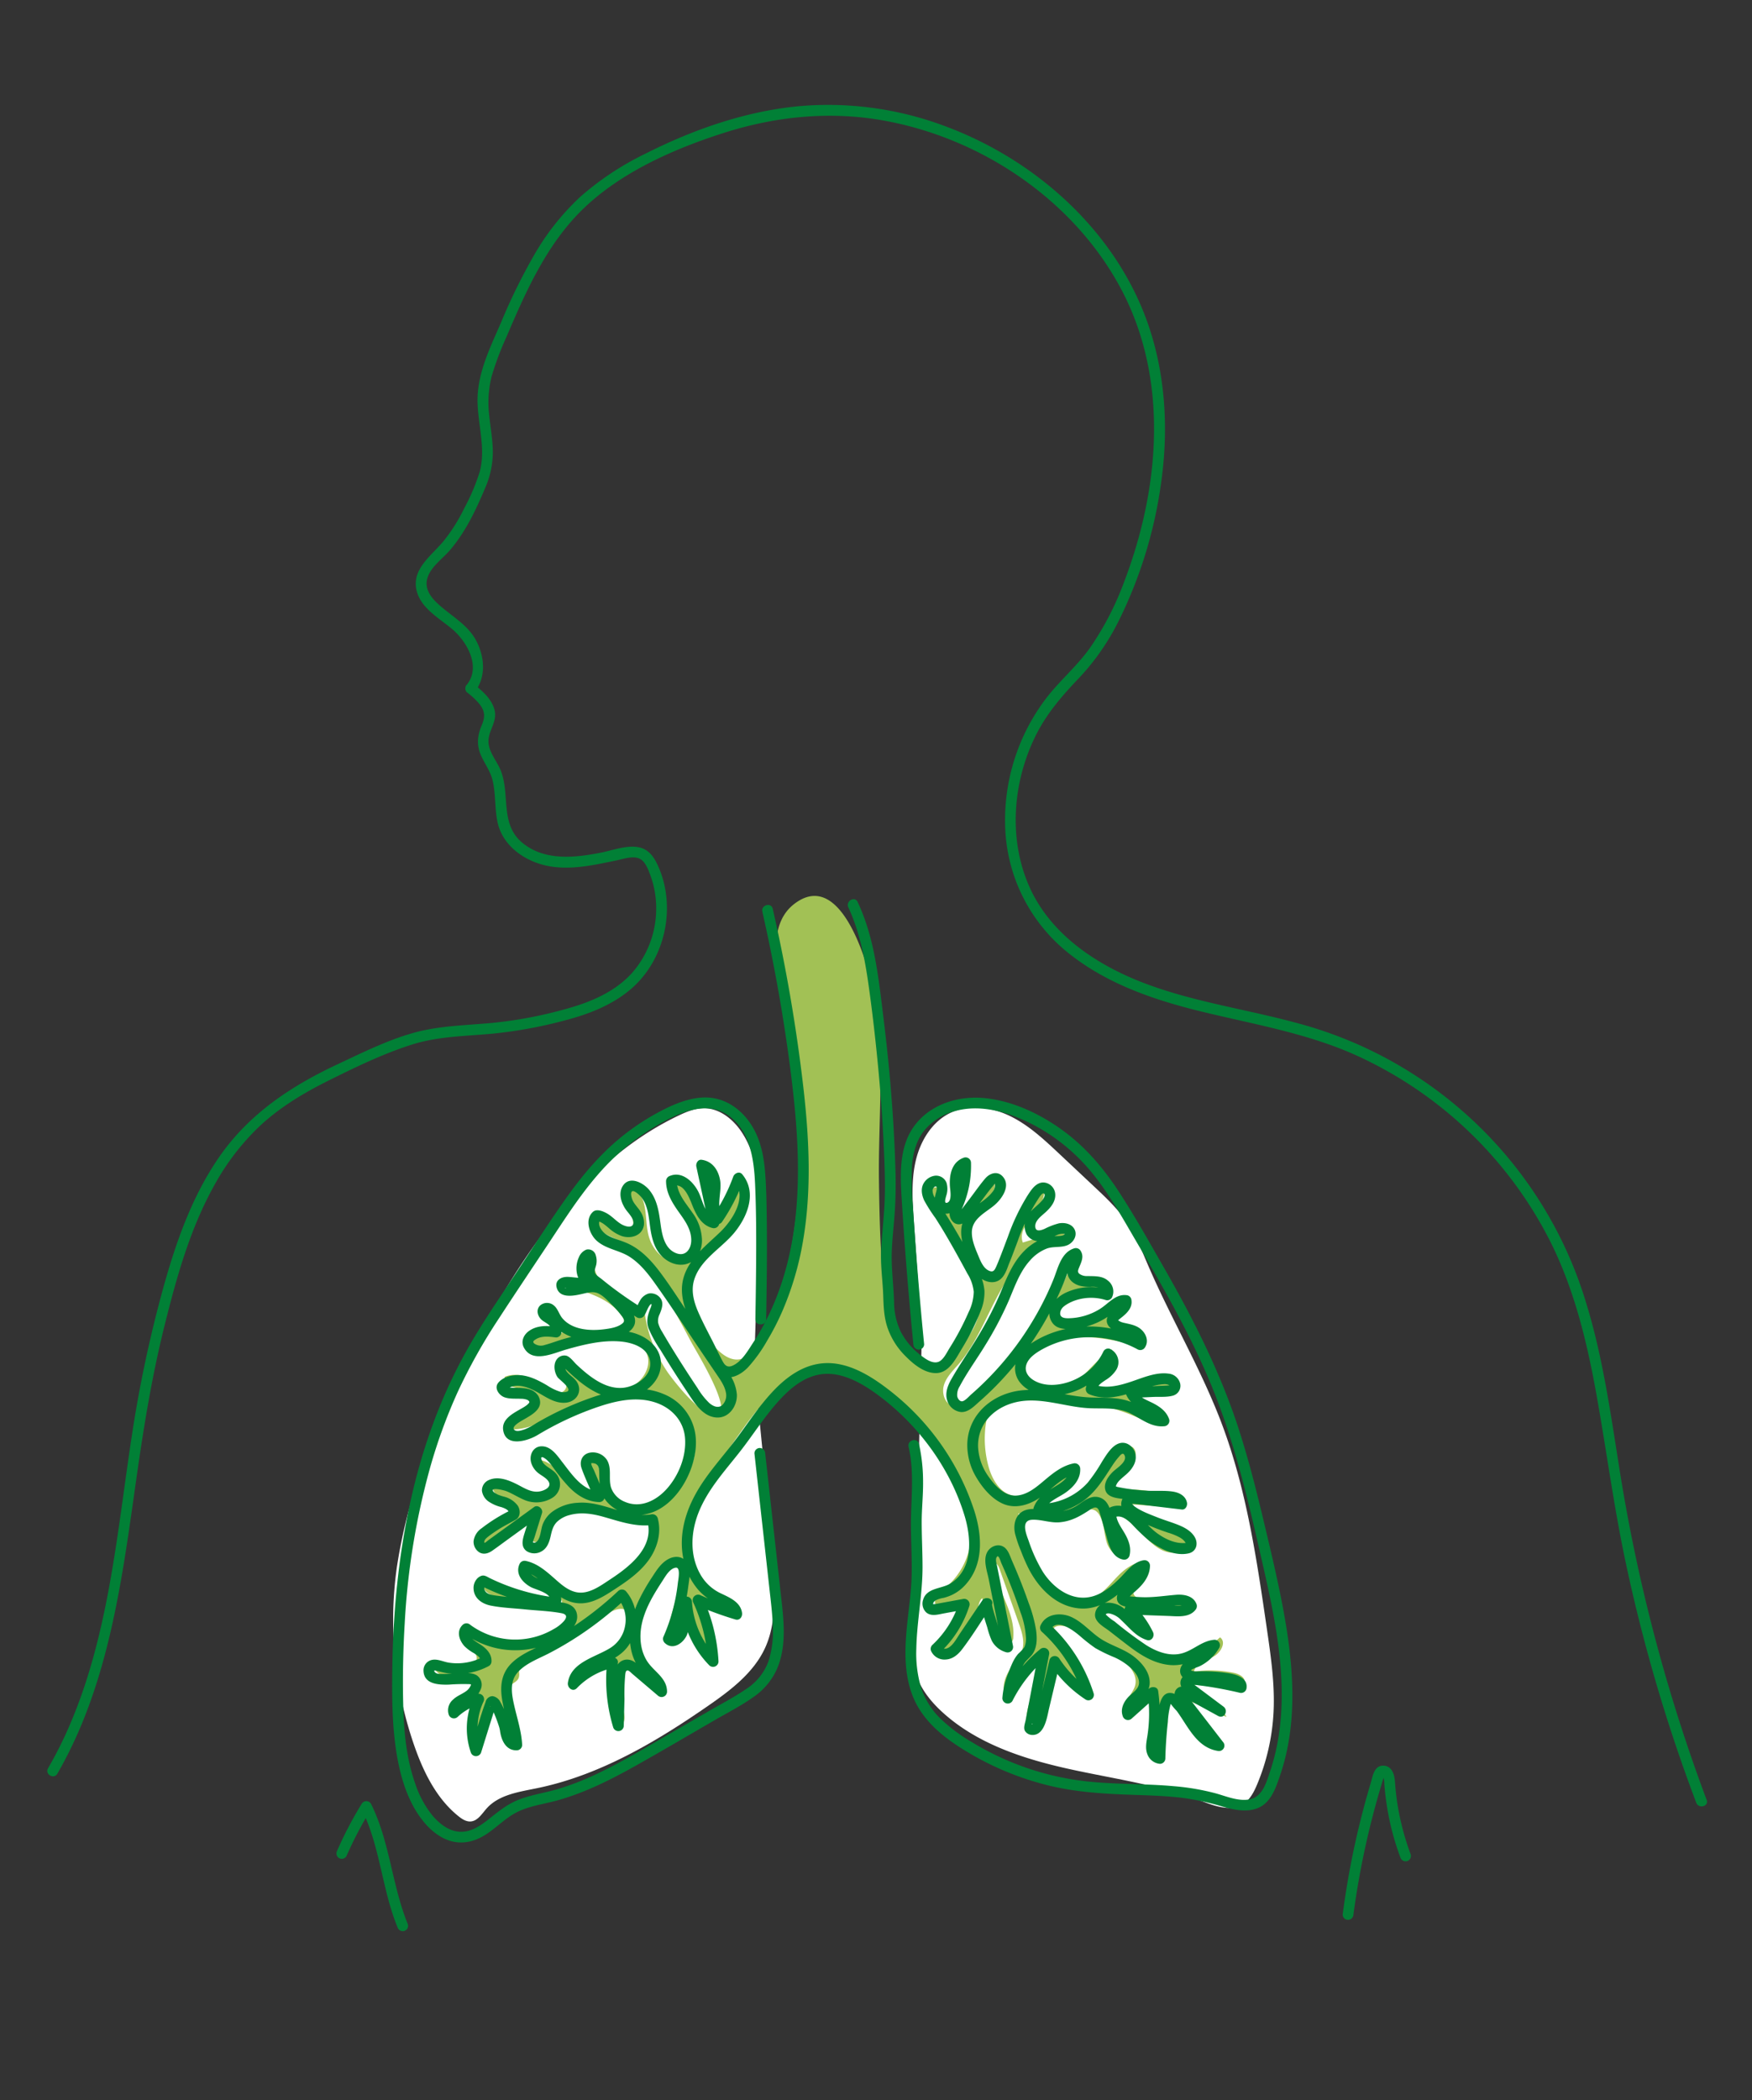<svg xmlns="http://www.w3.org/2000/svg" xmlns:xlink="http://www.w3.org/1999/xlink" width="630" height="755" viewBox="0 0 630 755">
  <rect x="0" y="0" width="630" height="755" fill="#333333" stroke="none"/>
  <defs>
    <clipPath id="clip-Bronchicum-Untere-Atemwege">
      <rect width="630" height="755"/>
    </clipPath>
  </defs>
  <g id="Bronchicum-Untere-Atemwege" clip-path="url(#clip-Bronchicum-Untere-Atemwege)">
    <g id="Gruppe_7356" data-name="Gruppe 7356" transform="translate(-60.755 -89.622)">
      <path id="Pfad_5574" data-name="Pfad 5574" d="M351.983,641.08l1.678-49.406c.412-12.12.588-25.123-6.085-35.249-3.078-4.672-8-8.622-13.594-8.635-3.174-.008-6.206,1.238-9.073,2.6-27.756,13.172-47.951,38.353-63.644,64.766a326.517,326.517,0,0,0-30.007,65.831,188.928,188.928,0,0,0-7.735,31.919,137.483,137.483,0,0,0,6.163,63.709c3.343,9.68,8.036,19.32,16.03,25.722,1.266,1.014,2.751,1.982,4.37,1.867,2.531-.181,4.046-2.768,5.732-4.665,4.408-4.96,11.615-5.961,18.117-7.292,22.432-4.6,42.643-16.545,61.471-29.576,8.111-5.614,16.386-11.852,20.52-20.808,3.068-6.648,3.545-14.2,3.143-21.513C357.468,691.264,351.983,641.08,351.983,641.08Z" transform="translate(-20.081 -59.732)" fill="#fff"/>
      <path id="Pfad_5575" data-name="Pfad 5575" d="M439.271,736.739c-.214,4.805-.343,9.718,1.066,14.316,1.691,5.52,5.485,10.172,9.77,14.04,12.228,11.033,28.487,16.433,44.559,20.037s32.576,5.737,47.985,11.555c4.976,1.879,10.788,4.08,15.3,1.263,2.534-1.582,3.971-4.417,5.122-7.174a77.453,77.453,0,0,0,5.881-26.044c.48-9.918-.951-19.819-2.38-29.645-3.636-25.008-7.329-50.243-16.236-73.892-7.362-19.544-18.144-37.611-26.42-56.787-2.3-5.324-4.425-10.777-7.661-15.589-3.29-4.891-7.625-8.971-11.921-13.007l-12.482-11.724c-5.435-5.1-10.982-10.288-17.691-13.542s-14.884-4.341-21.579-1.058c-6.546,3.21-10.67,10.1-12.315,17.2s-1.158,14.5-.661,21.779l2.839,41.546S440.816,701.95,439.271,736.739Z" transform="translate(-50.239 -59.692)" fill="#fff"/>
      <path id="Pfad_5576" data-name="Pfad 5576" d="M367.8,462.806c.248-.223.5-.44.772-.65C386.195,448.263,396.1,486.3,397.722,495.9c3.679,21.7,1.2,43.791,1.49,65.648.155,11.588.412,23.478,1.477,34.976.987,10.659,3.618,22.021,12.028,29.361a8.27,8.27,0,0,0,4.731,2.374c2.208.13,4.2-1.235,5.936-2.61,6.238-4.947,12.062-11.694,12.068-19.654,0-5.669-2.951-10.864-5.82-15.753L418.573,571.4c-.925-1.576-1.885-3.334-1.545-5.129s2.741-3.169,4.055-1.9c-.573,2-1.132,4.2-.27,6.087s3.849,2.789,5.007,1.065c.631-.939.455-2.176.389-3.305a14.293,14.293,0,0,1,4.433-11.106q-1.776,8.92-3.614,17.827a45.232,45.232,0,0,0,13.5-13.766c1.2,2.766-.7,5.931-3.024,7.857s-5.176,3.306-6.9,5.777c-2.346,3.355-2,8.026-.2,11.7s4.828,6.582,7.793,9.4a4.1,4.1,0,0,0,2.615,1.457,3.469,3.469,0,0,0,2.424-1.387c3.055-3.431,3.664-8.3,4.733-12.773a52.784,52.784,0,0,1,6.219-15.107c.973-1.6,2.906-3.346,4.431-2.261-.388,6.732-10.017,11.588-7.677,17.912l11.034-3.354a4.9,4.9,0,0,1,3.063-.247c.981.36,1.638,1.7.951,2.486-10.135,1.025-17.939,9.472-22.992,18.316s-8.488,18.741-15.116,26.476c-2,2.33-4.327,4.543-5.271,7.463s.219,6.821,3.2,7.541c2.67.646,5.153-1.446,7.107-3.377,15.022-14.84,30.616-30.616,36.458-50.908a7.953,7.953,0,0,0,5.914,10.258c2.456.384,6.212.734,5.757,3.178a29.774,29.774,0,0,0-15.61,5.283c-1.233.859-2.5,2-2.573,3.5-.086,1.861,1.838,3.314,3.7,3.418a10.834,10.834,0,0,0,5.291-1.589l15.712-7.877a9.9,9.9,0,0,1-4.412,8.053c1.288,2.111,4.074,2.568,6.4,3.416s4.735,3.205,3.682,5.443c-12.718-3.509-27.383-6.214-38.251,1.266-2.493,1.715-4.776,4.157-5.1,7.166-.518,4.848,4.6,8.881,9.472,8.818s9.226-3.056,12.758-6.417,6.644-7.249,10.76-9.865a6.991,6.991,0,0,1-1.413,8.654c-1.917,1.626-5.137,3.27-4.12,5.569.746,1.682,3.125,1.6,4.931,1.249l21.466-4.211a4.6,4.6,0,0,1,.5,2.863l-12.872,1.935,8.971,10.148c-3.452.5-6.787-1.187-10-2.531-12.653-5.29-26.719-5.781-40.427-6.2-2.806-.086-5.815-.116-8.154,1.434-2.784,1.846-3.832,5.413-4.23,8.729a37.643,37.643,0,0,0,1.05,14.322c1.251,4.6,3.971,9.446,8.614,10.52,8.456,1.955,14.412-9.5,23.033-10.5,1.26,3.449-2,6.9-5.287,8.533s-7.2,2.752-9.094,5.9a28.067,28.067,0,0,0,19.493-7.7c4.246-4.063,7.175-9.446,11.859-12.995a3.5,3.5,0,0,1,2.288-.927c1.347.111,2.183,1.672,2.021,3.013a7.626,7.626,0,0,1-1.842,3.553l-6.993,9.071a63.857,63.857,0,0,1,19.63,1.583c2.39.573,5.288,2.046,4.985,4.485q-9.354-.1-18.68-.959l17.979,10.836c1.5.907,3.217,2.21,3.008,3.955-.19,1.6-1.95,2.524-3.547,2.705-9.19,1.038-13.792-12.179-22.78-14.361a122.15,122.15,0,0,0,5.627,15.8c-3.111,1.508-6.623-1.632-7.706-4.914s-.944-6.98-2.673-9.973a4.431,4.431,0,0,0-1.451-1.62c-1.846-1.129-4.172.028-6.136.937a26.018,26.018,0,0,1-21.531,0,43.207,43.207,0,0,0,5.36,19.772c4.137,7.478,12.708,14.183,20.665,11.065,3.917-1.535,6.611-5.071,9.527-8.1s6.783-5.854,10.946-5.242a8.549,8.549,0,0,1-3.013,8.24c-.836.66-1.873,1.265-2.109,2.3-.5,2.2,2.7,3.123,4.948,3.017l14.829-.7c1.935.934,1.442,4.128-.374,5.279s-4.151.882-6.277.572l-15.21-2.213a22.123,22.123,0,0,1,8.543,11.045c-6.934-1.212-10.1-12.129-17.072-11.133a2.918,2.918,0,0,0-2.4,1.57c-.611,1.558.926,3.065,2.286,4.04l12.445,8.916c2.912,2.086,5.945,4.226,9.462,4.906,7.379,1.427,14.22-3.819,19.907-8.731,2.468,1.719.172,5.68-2.53,7s-6.245,2.355-6.841,5.3a42.852,42.852,0,0,1,14.268.43c1.957.392,4.383,1.684,3.907,3.621-.437,1.778-2.843,2.006-4.667,1.847l-16.833-1.471c5.714,3.036,11.7,6.327,15.038,11.873L508.9,747.743A119.559,119.559,0,0,0,522.776,765.7c-2.517,1.539-5.484-1.057-7.284-3.395l-10.723-13.931c-.649-.844-1.611-1.787-2.61-1.419-1.122.415-1.081,1.988-.907,3.172a28.576,28.576,0,0,1-3.5,18.315c-2.087-.266-2-3.3-1.471-5.332a40.284,40.284,0,0,0,1.241-12.211,3.2,3.2,0,0,0-.528-1.9c-1.086-1.323-3.23-.284-4.435.932s-2.811,2.7-4.364,1.982c-1.564-2.735,1.968-5.515,3-8.491,1.5-4.309-2.5-8.449-6.229-11.081a118.088,118.088,0,0,0-17.006-9.99c-2.27-1.089-5.987-1.414-6.352,1.077a4.16,4.16,0,0,0,.909,2.685l12.693,20.2c-3.184.719-5.766-2.52-7.286-5.409s-3.564-6.306-6.828-6.277a68.137,68.137,0,0,1-8.6,23.45c-1.8-8.685,6.017-17.09,4.645-25.851a55.491,55.491,0,0,0-12.762,13.878c-1.253-4.307,1.416-8.729,4.3-12.167,3.936-4.7,2.35-9.027.381-14.574l-6.577-18.524c-.372-1.048-1.305-2.339-2.283-1.811,1.031,9.213,8.032,17.367,7.317,26.61a2.718,2.718,0,0,1-.75,1.957c-1.112.916-2.733-.174-3.666-1.271a30.065,30.065,0,0,1-6.766-14.753c-1.322,1.278-1.417,3.316-1.682,5.136a20.117,20.117,0,0,1-7.6,12.929c-1.2.916-2.8,1.718-4.157,1.051-2.248-1.107-1.264-4.494.03-6.64l6.689-11.092c-3.126-1.239-6.708,3.979-9.355,1.905-1.142-.9-1.105-2.72-.362-3.967a12,12,0,0,1,3.134-2.983,25.562,25.562,0,0,0,9.26-18.48c.48-8.121-3.953-13.429-6.6-20.589a65.853,65.853,0,0,0-30.744-35.634c-11.52-6.043-22.864-4.471-32.821,3.966-5.156,4.368-9.222,9.858-13.121,15.377-6.144,8.7-12.072,17.762-15.189,27.944a37.157,37.157,0,0,0-1.548,17c.963,5.659,3.862,11.122,8.541,14.449,2.412,1.716,5.535,3.25,6.005,6.172l-11.918-5.112,4.628,16.872c.383,1.4-.038,3.654-1.42,3.222a2.06,2.06,0,0,1-1.052-1.162l-6.515-12.761a8.682,8.682,0,0,1-6.92,7.15c-.443-9.724,5.744-18.992,4.6-28.659-4.256-1-8.036,2.919-10.136,6.752a41.577,41.577,0,0,0,.609,40.25L312.555,737c-1.38-1.727-3.905-3.57-5.482-2.02a3.844,3.844,0,0,0-.852,2.506,46.567,46.567,0,0,0,1.07,14.395c.331,1.415.718,2.951.108,4.269s-2.746,1.905-3.479.652a3.034,3.034,0,0,1-.269-1.554A104.722,104.722,0,0,0,302.4,738.96a5.374,5.374,0,0,0-1.174-3.051c-1.565-1.582-4.284-.722-6.081.59s-3.557,3.066-5.781,3.071c.448-3.993,5.753-4.749,9.551-6.064a15.353,15.353,0,0,0,9.589-17.382c-1.727-1.362-4.238-.384-6.189.631l-27.45,14.283c-2.23,1.161-4.727,2.682-5.067,5.174-.2,1.507.436,3.186-.354,4.486-.648,1.068-2.053,1.469-2.75,2.505-.729,1.086-.486,2.528-.213,3.807l3.9,18.285c-3.075,1.615-6.345-2.106-7.113-5.493s-.844-7.429-3.653-9.473L254.74,763.22a16.565,16.565,0,0,1-.122-15.514l-7.3,3.35c-.446-1.693.939-3.338,2.447-4.228s3.274-1.421,4.482-2.689,1.441-3.714-.108-4.529c-1.017-.534-2.245-.115-3.341.228-4.609,1.439-11.083.243-11.968-4.5a25.969,25.969,0,0,0,11.439,1.012c2-.273,4.436-1.373,4.3-3.385-.106-1.588-1.772-2.508-3.106-3.377s-2.629-2.59-1.73-3.9,2.892-.764,4.362-.182a35.455,35.455,0,0,0,30.83-2.53c1.6-.963,3.31-2.418,3.141-4.281-.2-2.219-2.824-3.247-5.018-3.637-8.174-1.455-17.009-.988-24.188-5.158-.969-.563-2.023-1.621-1.536-2.631s1.952-.846,3.025-.527l24.877,7.406c.6-3.164-2.945-5.409-5.949-6.569s-6.63-3.049-6.457-6.264c3.644,1.112,5.638,4.97,8.7,7.237,4.41,3.267,10.587,2.873,15.78,1.1a35.831,35.831,0,0,0,21.749-21.289,3.379,3.379,0,0,0,.085-2.951,3.416,3.416,0,0,0-1.621-1.119,67.067,67.067,0,0,0-19.7-5.032c-6.956-.682-15.494.7-18.165,7.158A18.073,18.073,0,0,1,278.155,690c-.744,1.066-2.229,1.8-3.355,1.149-3.343-1.918,3.446-8.384.131-10.35a55,55,0,0,1-18.874,12.487c-.012-2.831,2.459-5.037,4.956-6.374s5.323-2.3,7.168-4.444a3.812,3.812,0,0,0,1.008-2.062c.231-2.462-2.81-3.682-5.135-4.525s-4.829-3.586-3.124-5.377l13.76,3.674c2.6.694,6.182.942,7.183-1.558.843-2.1-1.026-4.266-2.848-5.611s-3.992-2.894-4-5.158c4.58-.616,8.336,3.287,11.7,6.455,3.9,3.668,8.889,6.907,14.208,6.309l-5.749-8.723c-.649-.986-1.289-2.34-.533-3.246a1.935,1.935,0,0,1,2.729.145,5.823,5.823,0,0,1,1.257,2.765c1.365,5.23,3.649,10.891,8.587,13.084,6.506,2.89,13.847-1.737,18.809-6.84,3.043-3.129,5.9-6.723,6.748-11,1.486-7.483-3.787-15.01-10.548-18.546-12.933-6.766-27.516-.629-40.117,4.462-4.985,2.014-10.064,4.385-15.437,4.205.054-4.439,6.428-5.478,9.143-8.99a3.688,3.688,0,0,0,.874-2.285c-.07-2.694-3.7-3.415-6.39-3.491s-6.31-1.51-5.662-4.127c4.561-1.866,9.843.154,13.757,3.148a13.007,13.007,0,0,0,4.043,2.516c1.534.445,3.484-.016,4.135-1.474,1.452-3.249-4.567-6.285-3.252-9.592,2.908.777,5.234,2.888,7.625,4.717,4.7,3.6,10.6,6.4,16.409,5.264s10.674-7.653,8.276-13.07c-2.214-5-8.7-6.26-14.167-6.141a64.214,64.214,0,0,0-17.86,2.946,18.272,18.272,0,0,1-6.166,1.285c-2.11-.09-4.342-1.263-4.937-3.289a14.671,14.671,0,0,1,12.767-1.933c-.325-1.916-2.378-2.91-3.961-4.037s-2.871-3.547-1.439-4.861a24.115,24.115,0,0,0,21.652,10.224c2.849-.257,6.258-1.759,6.294-4.62a5.608,5.608,0,0,0-1.3-3.251c-4.617-6.343-12.9-8.575-20.538-10.388l7.885.732a11.729,11.729,0,0,0-1.062-8.379c.572-.948,2.066-.88,2.917-.172a6.789,6.789,0,0,1,1.651,2.839,27.5,27.5,0,0,0,10.9,12.965,3.36,3.36,0,0,0,2.637.691c1.478-.453,2.165-2.722,3.7-2.536a50.617,50.617,0,0,0,8.253,24.23c2.078,3.168,14.411,19.109,18.853,15.673,3.985-3.082-8.39-22.865-10.283-26.489q-7.573-14.5-16.409-28.293c-4.336-6.767-10.279-7.6-16.725-11.43-1.435-.853-2.949-2.4-2.334-3.949,2.363-1.058,4.884.931,6.816,2.656s4.878,3.356,6.9,1.737c1.649-1.322,1.372-3.951.412-5.834s-2.447-3.552-2.852-5.627,1.062-4.722,3.149-4.386a3.693,3.693,0,0,1,2.1,1.372c3.579,4.165,2.508,10.445,3.83,15.776.935,3.772,3.358,7.339,6.942,8.841s8.3.42,10.268-2.934c1.915-3.27.835-7.5-1.026-10.8s-4.455-6.221-5.734-9.788c-.448-1.25-.623-2.881.43-3.692,1.484-1.146,3.537.567,4.3,2.28,2.01,4.519,2.105,11.033,6.835,12.473a32.755,32.755,0,0,0-2.717-17.178l3.075-.62,1.1,14.1c2.419.137,3.589-2.857,4.079-5.23s1.842-5.346,4.241-5.011c2.067,3.678.944,8.437-1.421,11.931s-5.788,6.1-8.806,9.053c-4.522,4.418-8.337,10.07-8.616,16.385-.4,9.054,6.268,16.432,12.585,22.062,9.035,8.054,14.8-2.348,18.3-10.932,8.445-20.718,10.708-43.27,10.774-65.465.033-10.688,1.114-23.343-1.227-33.8C366.944,500.4,355.422,473.952,367.8,462.806Z" transform="translate(-22.393 -47.408)" fill="#a2c155"/>
      <path id="Pfad_5577" data-name="Pfad 5577" d="M643.26,854.266a94.522,94.522,0,0,1-4.659-17.34c-.5-2.955-.811-5.926-1.025-8.914-.182-2.549-1.1-5.682-4.236-5.706-3.32-.025-3.787,3.926-4.523,6.39q-1.307,4.372-2.479,8.783-2.345,8.82-4.152,17.771c-1.374,6.813-2.5,13.672-3.411,20.561a1.947,1.947,0,0,0,1.937,1.937,1.987,1.987,0,0,0,1.937-1.937,297.469,297.469,0,0,1,6.185-32.481q2-8.052,4.44-15.986l.245-.793.123-.4q.217-.466-.276.005c-.015.059.019.073.01.13-.037.238.235.746.272,1.032.1.759.106,1.538.169,2.3q.337,4.084,1.013,8.133a94.55,94.55,0,0,0,4.692,17.54,1.989,1.989,0,0,0,2.382,1.353,1.953,1.953,0,0,0,1.354-2.383Z" transform="translate(-75.211 -97.895)" fill="#018036"/>
      <path id="Pfad_5578" data-name="Pfad 5578" d="M224.226,881.433c-5.757-14.051-6.462-29.675-13.271-43.359a1.954,1.954,0,0,0-3.345,0,138.432,138.432,0,0,0-8.835,16.883,2,2,0,0,0,.695,2.651,1.953,1.953,0,0,0,2.651-.695,138.486,138.486,0,0,1,8.835-16.883H207.61c6.643,13.35,7.256,28.707,12.88,42.433a2,2,0,0,0,2.383,1.353,1.95,1.95,0,0,0,1.353-2.383Z" transform="translate(-16.793 -99.956)" fill="#018036"/>
      <g id="Gruppe_7344" data-name="Gruppe 7344" transform="translate(77.755 127.307)">
        <path id="Pfad_5579" data-name="Pfad 5579" d="M356.734,464.995q6.153,27.086,9.814,54.659c2.406,18.311,4.1,36.911,2.092,55.346-1.716,15.759-6.38,31.47-15.13,44.794-1.911,2.911-4.2,7.029-7.571,8.443-1.644.689-2.61-.027-3.4-1.455-1.1-1.984-2.048-4.07-3.063-6.1-1.977-3.951-4.121-7.861-5.869-11.92-1.57-3.642-2.588-7.6-1.368-11.5,2.3-7.354,9.962-11.353,14.574-17.055,4.685-5.794,8.03-14.346,2.685-20.806-1.006-1.217-2.79-.383-3.237.855a63.3,63.3,0,0,1-7.311,14.212h3.346c-2.275-3.779-.073-8.686-.738-12.828-.6-3.725-2.765-6.957-6.694-7.458-1.331-.171-2.1,1.367-1.868,2.452l4.483,20.762,2.383-2.383c-3.812-.94-4.574-6.123-6.042-9.134-1.8-3.688-5.849-7.7-10.292-5.911a2.019,2.019,0,0,0-1.422,1.867c0,4.377,2.332,7.992,4.784,11.435,2.111,2.966,4.215,5.9,4.277,9.691.051,3.063-1.849,6.122-5.323,4.848-4.4-1.612-5.216-6.844-5.763-10.872-.576-4.238-1.22-8.5-4.028-11.915-2.107-2.561-7.009-5.174-9.428-1.553-1.89,2.83-.544,6.6,1.324,9.027.852,1.108,3.088,3.476,2.256,5.006-.722,1.326-2.947.51-3.936-.02-1.8-.967-3.181-2.6-4.9-3.7-1.4-.9-4.107-2.212-5.574-.857-3.015,2.785-1.287,7.913,1.289,10.292,3.312,3.059,8.178,3.451,11.906,5.844,3.62,2.325,6.417,5.773,8.891,9.238,6.169,8.643,11.954,17.582,17.908,26.374q2.31,3.411,4.621,6.822c1.3,1.93,2.732,3.942,3.192,6.271a4.884,4.884,0,0,1-1.371,4.7c-1.5,1.167-3.334.245-4.572-.829a25.287,25.287,0,0,1-4.153-5.258q-2.23-3.326-4.4-6.694c-2.88-4.481-5.713-9.006-8.381-13.617a11.151,11.151,0,0,1-1.457-3.257,5.356,5.356,0,0,1,.55-3.152c.666-1.674,1.471-3.638.491-5.369a4.3,4.3,0,0,0-4.428-2.029,5.28,5.28,0,0,0-3.212,2.68c-.641,1.056-1.017,2.26-1.7,3.29l2.65-.695a140.713,140.713,0,0,1-11.77-8.15q-1.465-1.134-2.9-2.311c-.669-.548-2.105-1.393-2.4-2.282-.311-.933.337-2.153.489-3.082a6.616,6.616,0,0,0-.187-3.115,2.809,2.809,0,0,0-3.371-2.127,4.865,4.865,0,0,0-2.732,2.8c-1.5,3.226-1.11,7.581,1.686,9.956v-2.74c.041-.038-.269.08-.549.118a8.285,8.285,0,0,1-1.607-.017c-1.194-.077-2.382-.278-3.58-.3-2.319-.049-4.659,1.232-3.9,3.918,1.128,4.014,6.373,2.842,9.255,2.183,1.743-.4,3.744-.971,5.48-.238,1.867.788,3.466,2.546,4.876,3.947a34.426,34.426,0,0,1,3.952,4.487c.754,1.074.958,1.738-.081,2.548-1.712,1.333-4.374,1.729-6.458,1.991-5.081.64-11.535.231-15.045-4.024-1.16-1.406-1.551-3.315-2.979-4.512a3.784,3.784,0,0,0-5.059.059c-1.453,1.543-.84,3.69.554,5.02,1.122,1.07,4.048,2,3.391,3.966l1.867-1.422c-3.353-.418-6.864-.523-9.749,1.532-1.911,1.362-2.988,3.733-1.821,5.952,3.046,5.788,10.7,1.994,15.118.734,6.3-1.8,13.126-3.509,19.73-2.9,4.278.394,9.776,2.189,10.521,7.1.8,5.272-5.126,9.1-9.7,9.535-6.438.611-12.274-4.186-16.663-8.29-1.037-.969-2.317-2.824-3.7-3.242a3.342,3.342,0,0,0-3.248,1.026c-1.6,1.765-1.2,4.807.024,6.657.6.907,5.246,4.109,3.557,5.181a4.191,4.191,0,0,1-2.839,0,18.848,18.848,0,0,1-4.507-2.237c-2.919-1.681-5.9-3.276-9.306-3.6-2.765-.266-6.331.422-8.195,2.691-1.6,1.954.292,4.555,2.269,5.238,1.877.648,3.968.42,5.919.526a5.954,5.954,0,0,1,2.273.4,1.709,1.709,0,0,1,.573.437.528.528,0,0,1,.12.474c-.008-.146.053-.043-.155.262.077-.114-.418.439-.552.555a13.228,13.228,0,0,1-1.929,1.273c-2.928,1.717-7.4,3.79-6.749,7.921.982,6.221,8.8,3.852,12.348,1.722a112.412,112.412,0,0,1,20.38-9.658c6.842-2.417,14.423-4.388,21.59-2.189,6.031,1.85,10.62,6.579,11.079,13.045.455,6.425-2.225,13.2-6.447,18-3.771,4.285-9.454,7.226-15.1,4.84a8.616,8.616,0,0,1-5.1-5.263c-.93-3.219.387-6.779-1.437-9.826a6.081,6.081,0,0,0-6.171-2.626c-2.73.547-3.837,3.1-2.948,5.628,1.278,3.642,3.024,7.182,4.524,10.74l1.867-2.452c-6.048-.157-9.949-6.181-13.289-10.463-1.812-2.325-3.931-5.6-7.21-5.735-3.387-.141-4.923,3.3-3.941,6.16a7.479,7.479,0,0,0,2.421,3.427c1.172.938,2.759,1.661,3.644,2.909,1.473,2.08-1.27,3.374-2.968,3.7-3.108.6-5.723-1.254-8.378-2.585-2.963-1.486-6.711-2.957-9.977-1.5a4.038,4.038,0,0,0-2.53,3.881,5.637,5.637,0,0,0,2.576,3.981,14.075,14.075,0,0,0,4.369,1.88c1,.323,3.078,1.094,2.639,2.228l.89-1.157a58.659,58.659,0,0,0-10.575,6.533,6.639,6.639,0,0,0-2.891,4.554,4.5,4.5,0,0,0,2.035,4.1c1.594.942,3.288.387,4.7-.6,1.882-1.316,3.721-2.7,5.58-4.046l11.4-8.268L273.77,680.2l-2.606,8.4c-.665,2.142-1.339,4.668.76,6.249a5.1,5.1,0,0,0,5.385.125c1.968-1.055,2.776-3.211,3.248-5.272.46-2,.836-3.855,2.346-5.353a10.212,10.212,0,0,1,4.581-2.453c4.056-1.1,8.131-.466,12.1.65,6,1.688,11.843,3.83,18.172,2.864l-2.382-1.353c2.626,9.505-6.512,16.5-13.408,21.021-3.471,2.274-7.7,5.474-12.118,4.569-3.218-.659-5.747-3.063-8.132-5.16-2.948-2.593-6.045-5.247-10-6.073a1.984,1.984,0,0,0-2.188.89c-1.826,3.6.844,6.81,3.961,8.508,1.712.932,7.9,2.261,6.927,5.149l1.868-1.421a74.364,74.364,0,0,1-23.438-6.891c-.934-.455-1.895-1.192-2.984-.941a3.785,3.785,0,0,0-1.651,1.013,4.979,4.979,0,0,0-1.315,3.75c.172,3.4,3.046,5.367,6.141,5.989,4.078.819,8.374.953,12.508,1.378,4.259.437,8.7.56,12.911,1.354,1.83.346,2.2,1.209,1.042,2.707a13.591,13.591,0,0,1-3.84,3.026,27.267,27.267,0,0,1-29.946-1.544,2,2,0,0,0-2.74,0c-2.361,2.252-1.283,5.531.641,7.677a15.6,15.6,0,0,0,3.407,2.511c1.07.686,2.489,1.527,2.442,2.952l.959-1.673a19.953,19.953,0,0,1-12.495,2.12c-1.981-.326-4.123-1.465-6.153-.946a3.826,3.826,0,0,0-2.885,3.892c.17,4.855,5.457,5.053,9.093,4.964a70.558,70.558,0,0,1,7.336-.174c.7.058.774.015.468.667a4.93,4.93,0,0,1-1.478,1.786c-1.567,1.181-3.443,1.752-4.873,3.181a5,5,0,0,0-1.489,5.279,1.963,1.963,0,0,0,3.237.855,19.226,19.226,0,0,1,8.083-4.524l-2.188-2.846a26.7,26.7,0,0,0-1.193,20.112,1.955,1.955,0,0,0,3.737,0l4.8-15.393c.122-.393.508-1.529.492-1.625-.061.123-.052.114.024-.027a1.531,1.531,0,0,1-2.005.533c-.424,0-.081-.3,0,.038.048.2-.028-.054.177.258a17.981,17.981,0,0,1,1.434,2.847c.455,1.077.858,2.179,1.23,3.288.152.45.3.9.43,1.362.065.235.2,1.2.123.322.325,3.5,1.873,7.772,6.1,7.681a1.96,1.96,0,0,0,1.937-1.937c-.241-4.887-1.808-9.55-2.882-14.288-.926-4.084-1.7-8.637,1.425-11.977,2.982-3.182,7.366-4.734,11.152-6.7a120.465,120.465,0,0,0,13.589-8.25,125.7,125.7,0,0,0,13.962-11.372h-2.74a11.805,11.805,0,0,1,2.488,9.863,11.677,11.677,0,0,1-5.6,8.036c-5.317,3.231-13.958,5.056-14.952,12.378-.238,1.757,1.75,3.426,3.237,1.885a25.721,25.721,0,0,1,13.314-7.35l-2.452-1.868a58.975,58.975,0,0,0,2.188,23.295,1.947,1.947,0,0,0,3.806-.515l.258-9.655a76.177,76.177,0,0,1,.275-8.762c.1-.7.15-1.527.914-1.481.484.028,1.24.873,1.579,1.161q.926.783,1.847,1.57l7.385,6.277a1.963,1.963,0,0,0,3.307-1.37c-.008-5.024-4.766-7.228-7.171-11-2.61-4.094-2.885-9.33-1.777-13.957,1.3-5.422,4.262-10.239,7.273-14.861,1.068-1.642,2.548-4.381,4.71-4.779,1.988-.367.971,4.425.86,5.445a66.861,66.861,0,0,1-5.1,19.172,2.028,2.028,0,0,0,.3,2.348c2.846,2.879,6.66.3,8.029-2.73a9.735,9.735,0,0,0,.509-5.31c-.176-1.709-.653-3.949.733-5.266l-3.307-1.37a35.84,35.84,0,0,0,10.137,22.821,1.957,1.957,0,0,0,3.307-1.37,62.519,62.519,0,0,0-5.723-23.111l-2.65,2.65a117.274,117.274,0,0,0,14.451,5.338c1.567.462,2.573-1,2.383-2.383-.527-3.857-4.435-5.491-7.53-6.962a16.5,16.5,0,0,1-7.485-6.927c-3.818-6.76-3.434-14.951-.685-22,3.3-8.455,9.515-15.112,15.011-22.149C353,653.6,356.713,647.753,361.2,642.5c4.119-4.827,9.1-9.626,15.514-11,8.177-1.754,16.355,3.265,22.579,8,13.979,10.63,25.034,25.783,30.149,42.642,2.444,8.054,3.177,19.158-5.02,24.336-3.193,2.017-8.528,1.519-9.855,5.812a4.372,4.372,0,0,0,1.073,4.61c1.791,1.576,4.363.74,6.438.36l7.765-1.423-2.383-2.382a35.219,35.219,0,0,1-9.646,15.2,2,2,0,0,0-.3,2.348,5.272,5.272,0,0,0,5.173,2.849c2.555-.131,4.493-1.854,5.967-3.8,3.747-4.937,7.013-10.314,10.479-15.451l-3.541-1.493c-.453,1.262.153,2.951.486,4.176.465,1.716,1.025,3.4,1.554,5.1a28.543,28.543,0,0,0,1.592,4.695,8.324,8.324,0,0,0,5.23,4.172,1.959,1.959,0,0,0,2.383-2.383l-3.77-18.93q-.943-4.732-1.886-9.465c-.163-.82-.834-2.864-.067-3.551.426-.381.187-.262.46-.071.44.308.842,1.772,1.062,2.263,2.593,5.775,4.891,11.685,6.895,17.69a30.485,30.485,0,0,1,1.956,8.781,7.954,7.954,0,0,1-.5,3.774,16.442,16.442,0,0,1-2.233,2.423c-1.713,1.945-2.542,4.279-3.471,6.663a29.7,29.7,0,0,0-2.241,9.33,1.951,1.951,0,0,0,3.609.978,48.413,48.413,0,0,1,12.7-15.832l-3.237-1.885-3.206,16.788-1.489,7.794c-.22,1.148-.884,2.775-.263,3.891a3.134,3.134,0,0,0,2.439,1.455c4.649.315,5.5-6.407,6.244-9.543l3.9-16.406-3.54.462a44.09,44.09,0,0,0,12.839,12.8,1.957,1.957,0,0,0,2.846-2.188,56.931,56.931,0,0,0-15.987-25.048l.3,2.347c2.256-4.734,8.279-.054,10.668,1.947a59.151,59.151,0,0,0,5.624,4.42,56.977,56.977,0,0,0,6.754,3.274,22.173,22.173,0,0,1,6.2,4.07c1.373,1.365,2.955,3.376,2.709,5.453-.261,2.2-2.646,3.451-4,4.967-1.62,1.817-2.7,4.274-1.824,6.686a1.966,1.966,0,0,0,3.238.855l8.995-8.042-3.238-.855a52.8,52.8,0,0,1-.153,15.288c-.344,2.161-.826,4.4.031,6.5a5.279,5.279,0,0,0,4.508,3.4,1.958,1.958,0,0,0,1.937-1.937q.168-6.593.9-13.151a30.164,30.164,0,0,1,.843-5.757c.067-.2.144-.616.33-.758-.218.165-.218-.236.087.337a22.568,22.568,0,0,0,1.9,2.214c4.073,5.505,7.15,13.165,14.765,14.405a1.956,1.956,0,0,0,1.885-3.238l-11.644-15.058a8.31,8.31,0,0,0-1.294-1.674q-.628-1.3-1.375.641a1.181,1.181,0,0,1,.3.073,10.68,10.68,0,0,0,1.746.923l2.1,1.15,8.395,4.6c2.243,1.229,3.906-1.884,1.955-3.346l-6.877-5.153q-1.719-1.288-3.439-2.576-.474-.351-.94-.712-.579-.842-.715.537a8.755,8.755,0,0,0,1.335.037,138.412,138.412,0,0,1,16.5,2.9,1.971,1.971,0,0,0,2.452-1.868c.356-3.386-3.459-4.634-6.084-5.108a58.358,58.358,0,0,0-11.545-.7,6.032,6.032,0,0,1-1.7-.152,2.325,2.325,0,0,1-.654-.248c-.333-.213-.016-.037-.03.04.084-.453,2.594-1.246,3.174-1.525a16.432,16.432,0,0,0,7-6.586,1.953,1.953,0,0,0-1.673-2.915c-4.366.329-7.243,3.449-11.226,4.737-4.576,1.48-9.379-.33-13.273-2.751a139.216,139.216,0,0,1-11.483-8.581,16.811,16.811,0,0,1-2.891-2.251c-.238-.3-.359-.12-.117-.407s.869-.245,1.205-.2a8.082,8.082,0,0,1,4.232,2.409c2.906,2.685,5.287,5.917,9.227,7.137,1.731.536,2.878-1.409,2.188-2.846a34.389,34.389,0,0,0-6.88-9.6l-1.37,3.307,13.757.492c3.227.115,7.447.708,9.734-2.164a2.072,2.072,0,0,0,.3-2.348c-1.21-2.785-4.513-3.313-7.22-3.1-4.03.323-7.928.97-12,.867q-1.463-.038-2.923-.15c-.584-.045-1.168-.1-1.75-.161-.28-.025-.559-.059-.837-.1q-.722-.2.181.638a14.747,14.747,0,0,0,1.588-1.449c.694-.585,1.384-1.176,2.043-1.8,2.37-2.253,4.272-4.976,4.292-8.358a1.967,1.967,0,0,0-2.453-1.868c-3.647.647-5.957,4.011-8.433,6.448-2.622,2.58-5.585,5.131-9.132,6.312-7.559,2.517-14.673-2.578-18.577-8.757a55.058,55.058,0,0,1-5-10.93c-.877-2.443-3.036-7.495,1.279-7.671,3.324-.136,6.478,1.214,9.848.911,4.06-.365,7.112-2.052,10.452-4.226.7-.458,1.917-1.382,2.822-1,.735.306.994,1.409,1.2,2.071.773,2.477,1.424,5,2.134,7.5.982,3.453,1.975,8.161,6.105,9.038a1.972,1.972,0,0,0,2.382-1.353c.718-2.859-.257-5.477-1.663-7.951-1.3-2.281-3.174-4.593-3.146-7.339l-.96,1.673c2.4-1.437,4.928.539,6.58,2.2a67.361,67.361,0,0,0,5.893,5.7c3.877,3.066,9.416,6,14.548,4.868,2.775-.614,3.572-3.461,2.251-5.794-1.2-2.122-3.48-3.421-5.658-4.319-2.585-1.066-5.292-1.82-7.889-2.863-2.673-1.073-5.839-2.2-8.166-3.937-.253-.189-.8-.938-.945-.784.2-.213,1.143-.07,1.434-.047,1.726.133,3.452.406,5.172.612l11.358,1.36c1.355.162,2.072-1.361,1.868-2.452-.466-2.49-2.821-3.656-5.117-4-3.1-.462-6.335-.124-9.465-.324a68.646,68.646,0,0,1-10.5-1.358c-.188-.042-.77-.346-.638-.058.173.381.184-.333.236-.478a5.014,5.014,0,0,1,1.112-1.669c.963-1.042,2.131-1.867,3.145-2.855,1.937-1.887,3.433-4.472,2.551-7.233-.783-2.452-3.277-4.238-5.847-3.316-2.68.96-4.586,4.3-6.048,6.568a57.61,57.61,0,0,1-5.13,7.519,23.072,23.072,0,0,1-17.583,7.609l1.868,2.452c1.167-3.287,5.118-4.613,7.739-6.467,2.871-2.03,5.473-4.884,5.277-8.629a1.968,1.968,0,0,0-2.452-1.868c-4.058.839-7.279,3.435-10.372,6.042-2.987,2.518-6.413,5.487-10.556,5.516-3.914.028-7.18-3.5-9.286-6.444a20.072,20.072,0,0,1-4.057-11.07c-.231-8.205,5.647-14.077,13.281-15.988,8.954-2.241,17.954,1.72,26.9,2.093,4.94.206,10.177-.4,14.734,1.926,3.821,1.95,7.394,4.979,11.954,4.55a1.962,1.962,0,0,0,1.867-2.452c-.937-2.83-3.216-4.487-5.763-5.813-2.005-1.044-5.154-2.065-6.074-4.361l-1.868,2.452,7.857-.359c2.289-.105,5,.159,7.219-.484a3.651,3.651,0,0,0,2.562-4.364,4.733,4.733,0,0,0-4.2-3.541c-4.506-.627-9.332,1.54-13.515,2.925-4.478,1.482-9.24,2.683-13.791.821l1.353,2.383c.315-1.858,1.876-2.82,3.331-3.813a11.7,11.7,0,0,0,3.862-3.7,5.26,5.26,0,0,0-2.4-7.562,1.929,1.929,0,0,0-2.188.89,21.15,21.15,0,0,1-10.921,10.469c-4.358,1.836-9.962,2.522-14.187-.016-1.881-1.129-3.308-3.012-2.74-5.3.606-2.442,2.991-4.184,5.032-5.4a34.831,34.831,0,0,1,16.249-4.742,35.761,35.761,0,0,1,18.809,4.322,1.98,1.98,0,0,0,2.65-.695c1.307-2.019.626-4.4-.944-6.054-1.694-1.788-3.884-2.184-6.178-2.7a10.65,10.65,0,0,1-1.52-.414c-.1-.038-1.459-.783-1.351-.857q-.262,1.046.265.332.307-.274.628-.534c.44-.365.9-.711,1.335-1.079,1.672-1.4,3.223-3.232,2.923-5.561a2,2,0,0,0-1.422-1.868c-4.2-.745-6.694,2.883-9.9,4.883a22.078,22.078,0,0,1-11.369,3.367c-1.649.019-3.36-.319-2.865-2.388.422-1.765,2.434-2.827,3.951-3.5a17.805,17.805,0,0,1,12.377-.659,1.954,1.954,0,0,0,2.188-.89,4.926,4.926,0,0,0-1.345-6.02c-2.105-1.87-4.86-1.64-7.481-1.716a4.5,4.5,0,0,1-2.929-.847c-.719-.654-.374-1.415-.049-2.208.822-2.011,1.867-3.979.534-6.045a1.988,1.988,0,0,0-2.187-.89c-4.842,1.409-5.932,7.179-7.584,11.258a107.476,107.476,0,0,1-6.913,13.963,109.95,109.95,0,0,1-19.9,24.847q-1.379,1.286-2.8,2.523c-.726.631-2.244,2.421-3.279,2.433-.883.011-1.524-1.025-1.689-1.787a5.653,5.653,0,0,1,.9-3.633c2.73-5.147,6.257-9.93,9.279-14.911a125.925,125.925,0,0,0,8.249-15.637c2.156-5.033,3.992-10.547,7.743-14.667a15.378,15.378,0,0,1,6.079-4.3c2.374-.838,4.965-.253,7.28-1.161,2.152-.845,3.775-3.394,2.686-5.658-1-2.073-3.52-2.587-5.6-2.242a24.542,24.542,0,0,0-5.23,2c-1.1.456-3.061,1.2-3.306-.607-.312-2.28,2.155-3.987,3.6-5.3,1.822-1.661,3.639-3.744,3.573-6.368a4.464,4.464,0,0,0-4.347-4.413c-2.716.05-4.384,2.8-5.7,4.812a75.546,75.546,0,0,0-6.989,14.7c-.994,2.6-1.949,5.219-2.983,7.807-.467,1.17-.92,2.36-1.482,3.489-.5,1.009-1.037,1.418-2.146,1-2.3-.861-3.36-3.87-4.222-5.935-1.059-2.54-2.2-5.311-2.126-8.113.133-4.705,4.771-6.832,7.955-9.453,2.8-2.308,6.332-7.229,2.971-10.627-1.891-1.913-4.567-.926-6.1.87-1.991,2.327-3.751,4.9-5.609,7.336l-2.688,3.524c-.227.3-1.273,1.3-1.223,1.594l.5.317.037-.429a5.723,5.723,0,0,0,.529-1.322,38.379,38.379,0,0,0,2.642-8.262,38.94,38.94,0,0,0,.678-8.395,1.955,1.955,0,0,0-2.452-1.867c-4.47,1.506-5.394,6.176-5.125,10.366.088,1.353.863,5.243-.985,5.867-1.338.452-.474-1.922-.34-2.5a7.749,7.749,0,0,0,.094-4.666,4,4,0,0,0-4.079-2.545,5.5,5.5,0,0,0-4.193,2.832c-1.051,1.93-.616,4.2.27,6.1a54.781,54.781,0,0,0,3.961,6.218q2.042,3.168,3.944,6.424c2.639,4.487,5.146,9.054,7.614,13.637a15.106,15.106,0,0,1,2.278,6.524,17.384,17.384,0,0,1-1.838,7.307,95.8,95.8,0,0,1-6.886,12.979c-.982,1.557-2.307,4.528-4.282,5-2.068.5-4.342-1.142-5.884-2.332a25.546,25.546,0,0,1-7.3-8.508,24.734,24.734,0,0,1-2.455-10.611c-.131-5.05-.751-10.073-.848-15.121-.1-5.36.594-10.731,1-16.068a154.469,154.469,0,0,0,.349-16.022c-.292-10.726-.957-21.45-1.883-32.139-.887-10.235-2.085-20.443-3.375-30.635-1.175-9.292-2.585-18.655-5.7-27.523-.775-2.2-1.663-4.36-2.647-6.475-1.05-2.259-4.391-.294-3.345,1.955,4.061,8.731,5.912,18.334,7.258,27.811,1.429,10.068,2.569,20.206,3.527,30.331q1.56,16.478,2.175,33.029c.2,5.46.313,10.926,0,16.384-.313,5.38-.945,10.736-1.181,16.12-.23,5.252.574,10.443.757,15.681.142,4.092.254,8.088,1.639,12a26.527,26.527,0,0,0,6.073,9.664c2.846,2.915,6.7,6.258,10.977,6.406,4.882.17,7.359-5.077,9.511-8.646a87.2,87.2,0,0,0,6.813-13.6,17.93,17.93,0,0,0,1.408-7.265,17.128,17.128,0,0,0-2.048-6.788c-2.313-4.6-4.905-9.094-7.482-13.549-1.307-2.259-2.648-4.5-4.041-6.705-1.343-2.125-2.871-4.151-4.146-6.314a4.826,4.826,0,0,1-.949-2.931c.069-.423.6-1.393,1.188-1.308.766.11-.013,2.321-.132,2.84-.374,1.625-.668,3.423.222,4.944a4.265,4.265,0,0,0,4.91,1.817c5.06-1.5,3.881-7.275,3.86-11.258-.009-1.805.344-4.32,2.348-4.995l-2.452-1.868a34.249,34.249,0,0,1-.82,8.7,35.589,35.589,0,0,1-1.242,4.186,34.555,34.555,0,0,0-1.7,4.327c-.511,2.356,1.087,5.349,3.844,4.867a4.446,4.446,0,0,0,2.721-1.985c1.025-1.325,2.032-2.663,3.047-3.994,1.957-2.565,3.816-5.263,5.9-7.727.56-.661.709-1.241.771-.2a3.976,3.976,0,0,1-1.058,2.479c-2.6,3.328-6.865,4.832-9.322,8.348-3.435,4.92-1.272,10.953.829,15.922.992,2.344,2.117,4.8,4.168,6.413,1.807,1.422,4.4,2.2,6.551,1.064,2.31-1.227,3.1-4.227,4.016-6.485,1.044-2.583,2-5.2,2.991-7.8a69.926,69.926,0,0,1,7.215-14.9c.32-.468,1.533-2.556,2.17-2.166.9.551-.468,2.313-.844,2.742-1.688,1.932-4.028,3.278-5.216,5.633a6.685,6.685,0,0,0-.077,6.45,5.135,5.135,0,0,0,5.145,2.271c1.972-.266,3.672-1.328,5.49-2.055a5.527,5.527,0,0,1,2.3-.561c.194.013.714.028.831.224-.191-.32-.052-.146-.182-.02a1.743,1.743,0,0,1-1.023.492c-1.165.239-2.428.077-3.613.237a14.748,14.748,0,0,0-3.861,1.081,19.286,19.286,0,0,0-6.18,4.335c-3.932,4.045-6.061,9.318-8.195,14.439a124.976,124.976,0,0,1-8.312,16.207c-3.113,5.19-6.634,10.162-9.613,15.428-1.261,2.231-2.251,4.913-1.424,7.47a5.884,5.884,0,0,0,5.032,4.218c2.69.089,4.8-2.246,6.673-3.887q3.025-2.654,5.85-5.524a114.12,114.12,0,0,0,25.828-40.946c.651-1.761,1.429-4.211,3.437-4.795l-2.188-.89c.338.524-.136,1.235-.368,1.764a12.429,12.429,0,0,0-.982,2.7,5.042,5.042,0,0,0,2.158,5.118c1.8,1.275,3.915,1.433,6.05,1.44a7.213,7.213,0,0,1,3.408.419c.424.233,1.277.932,1.006,1.481l2.188-.89a21.736,21.736,0,0,0-15.363,1.05c-3.941,1.818-7.915,6.333-4.974,10.756,1.423,2.139,3.982,2.424,6.345,2.344a25.953,25.953,0,0,0,14.073-4.72c.934-.67,1.8-1.415,2.683-2.15.771-.643,1.882-1.7,2.985-1.508l-1.422-1.867c.242,1.872-2.227,3.108-3.443,4.167-1.71,1.486-2.248,3.651-.573,5.414,1.508,1.588,3.645,2.066,5.7,2.5.917.195,4.764,1.157,3.683,2.827l2.65-.7c-11.988-6.6-27.626-6.624-39.358.655-2.69,1.669-5.292,3.969-6.3,7.067a8.2,8.2,0,0,0,1.89,8.091c4.174,4.576,11.419,4.825,17,3.313a24.935,24.935,0,0,0,15.919-13.158l-2.188.89c.5.207.271,1.431.122,1.78-.478,1.121-1.749,1.874-2.71,2.53-2.189,1.492-4.444,3.216-4.917,6a2.018,2.018,0,0,0,1.353,2.383c7.293,2.985,14.651-.714,21.643-2.708a21.432,21.432,0,0,1,5.292-.983,3.571,3.571,0,0,1,1.773.429l.052.193q.376-.341.018-.207c-.4.044-.786.07-1.193.089-4.23.2-8.462.387-12.692.58-1.128.052-2.363,1.217-1.867,2.452,1.124,2.8,3.388,4.4,6,5.736,2.023,1.04,5.053,2.059,5.841,4.438l1.868-2.452c-4.289.4-7.763-3.144-11.5-4.713-4.647-1.953-9.723-1.589-14.647-1.744-9.868-.312-19.475-4.594-29.339-1.741-8.366,2.419-14.8,9.055-15.248,18a22.592,22.592,0,0,0,3.4,12.738c2.185,3.61,5.256,7.259,9.149,9.083,4.729,2.215,9.91.5,13.95-2.374,4.1-2.915,7.528-7.2,12.663-8.261l-2.452-1.867c.182,3.465-3.476,5.416-6.036,6.953-2.94,1.767-5.655,3.767-6.843,7.112a1.955,1.955,0,0,0,1.868,2.453,26.829,26.829,0,0,0,15.576-4.624c4.854-3.331,7.6-8.031,10.759-12.849a27.588,27.588,0,0,1,2.418-3.258c.655-.737,1.539-1.873,2.119-.493.934,2.223-2.725,4.433-4.027,5.652-1.79,1.678-3.681,4.279-2.878,6.872.887,2.867,5.119,2.864,7.531,3.21a89.409,89.409,0,0,0,11.008.919c1.415.027,6.652-.781,7.045,1.32l1.868-2.452-12.853-1.539c-2.788-.334-7.472-1.484-8.7,2.121-1.29,3.77,3.149,5.921,5.837,7.237a87.268,87.268,0,0,0,10.731,4.368,22.541,22.541,0,0,1,4.145,1.669,6.681,6.681,0,0,1,1.692,1.293,4.816,4.816,0,0,1,.572.833c.063.274.124.237.184-.109a3.839,3.839,0,0,1-.737.059c-3.432.146-6.672-1.375-9.42-3.3-2.9-2.034-4.982-4.816-7.593-7.148-2.453-2.189-5.831-3.768-9.128-2.574-2.15.778-2.435,2.223-2.038,4.3a14.78,14.78,0,0,0,1.774,4.372c1.294,2.3,3.7,5.051,2.994,7.879l2.383-1.353c-1.62-.344-2.185-2.18-2.617-3.592-.724-2.371-1.36-4.773-2.038-7.158-.584-2.054-.983-4.422-2.341-6.141a5.047,5.047,0,0,0-5.4-1.7c-2.022.55-3.573,2-5.325,3.056a14.413,14.413,0,0,1-6.027,2.022c-3.822.369-7.547-1.459-11.342-.748-4.239.794-5.556,4.871-4.719,8.675a44.794,44.794,0,0,0,2.106,6.2,66.417,66.417,0,0,0,2.693,6.224c3.713,7.363,10.322,14.142,19.043,14.526,4.778.211,9.16-1.951,12.829-4.834a50.271,50.271,0,0,0,5.1-4.7c1.548-1.606,3.011-3.63,5.332-4.041l-2.452-1.867c-.02,3.375-3.193,5.732-5.543,7.708-1.215,1.021-2.538,2.319-2.476,4.051.077,2.133,1.941,2.863,3.755,3.087a57.91,57.91,0,0,0,13.145.109c1.928-.2,7.2-1.867,8.273.611l.3-2.347c-.854,1.073-2.113,1.143-3.411,1.145-1.8,0-3.615-.116-5.418-.181l-11.922-.427a1.958,1.958,0,0,0-1.37,3.307,31.258,31.258,0,0,1,6.274,8.812l2.188-2.846c-3.849-1.191-6.129-5.264-9.254-7.583a9.192,9.192,0,0,0-6.2-2.084,4.5,4.5,0,0,0-4.233,4.489c.1,2.654,3.343,4.26,5.185,5.689,2.315,1.8,4.618,3.607,6.949,5.381,4.416,3.361,9.212,6.343,14.871,6.836a15.368,15.368,0,0,0,8.465-1.754c2.4-1.246,4.717-3.242,7.512-3.452l-1.673-2.915c-1.765,3.033-4.274,4.553-7.382,5.949-2.646,1.188-4.714,4.389-2.148,6.848,2.285,2.189,6.1,1.368,8.921,1.423a42.4,42.4,0,0,1,6.4.595,14.518,14.518,0,0,1,2.462.536,2.84,2.84,0,0,1,.973.5c.282.294.153-.207.09.391l2.452-1.868c-3.71-.858-7.447-1.592-11.21-2.178q-2.716-.422-5.446-.755c-1.458-.179-3.049-.376-4.342.5a3.124,3.124,0,0,0-1.117,3.788c.612,1.507,2.2,2.4,3.442,3.336l9.825,7.361,1.955-3.346-11.017-6.039c-1.307-.716-2.659-1.449-4.205-1.148a2.71,2.71,0,0,0-2.328,2.941c.168,1.713,1.978,3.316,2.983,4.616l3.881,5.019,7.763,10.039,1.886-3.237c-4.037-.658-6.711-3.832-8.838-7.088-1.253-1.918-2.4-3.91-3.768-5.749-1.142-1.532-2.538-3.6-4.482-4.124-4.644-1.254-5.121,5.259-5.494,8.172a150.283,150.283,0,0,0-1.15,15.234l1.937-1.937c-1.61-.184-1.089-3.213-.941-4.165.315-2.023.608-4.04.754-6.083a58.585,58.585,0,0,0-.463-12.1c-.211-1.557-2.284-1.707-3.237-.855l-8.995,8.042,3.238.855c-.758-2.084,1.62-3.678,2.935-4.927a8.67,8.67,0,0,0,2.976-5.267c.479-4.151-2.572-7.839-5.655-10.211-3.573-2.748-7.916-3.843-11.67-6.226s-6.7-6.114-10.795-7.981c-3.754-1.711-9.031-1.286-11.01,2.87a1.994,1.994,0,0,0,.3,2.348,53.035,53.035,0,0,1,14.991,23.338l2.846-2.188a39.4,39.4,0,0,1-11.448-11.414,1.962,1.962,0,0,0-3.541.462l-3.137,13.184-1.533,6.445a9.047,9.047,0,0,1-.75,2.456c-.159.28-.531.594-.666.865-.287.581-.45-.511.278.226l.5,1.885,5.153-26.98a1.955,1.955,0,0,0-3.238-1.885A51.093,51.093,0,0,0,443.3,746.8l3.61.977c.172-3.355,1.368-6.437,2.586-9.53a13.828,13.828,0,0,1,1.579-3.224c.663-.9,1.531-1.639,2.276-2.468,2.217-2.466,2.225-6.048,1.821-9.183a49.345,49.345,0,0,0-2.67-9.833q-1.844-5.3-3.989-10.49-.941-2.279-1.934-4.538c-.654-1.487-1.211-3.414-2.375-4.6-2.03-2.058-5.323-1.049-6.605,1.317-1.557,2.873-.038,6.861.552,9.821l4.949,24.845,2.383-2.383c-3.112-.915-3.433-3.994-4.281-6.683-.431-1.365-.87-2.728-1.259-4.1-.19-.678-.381-1.361-.517-2.052.005.027-.136-.69-.075-.379-.1-.5-.042-.111-.025-.16.779-2.169-2.375-3.219-3.54-1.492l-8.015,11.88c-1.1,1.638-2.163,3.727-3.814,4.894-1,.708-2.526.922-3.1-.375l-.3,2.348a39.2,39.2,0,0,0,10.643-16.91,1.96,1.96,0,0,0-2.383-2.383l-8.053,1.476c-.573.105-1.149.235-1.725.316-.334.047-.867.047-.808.14-.316-.5.4-1.172.732-1.395a9.135,9.135,0,0,1,2.871-.931,17.231,17.231,0,0,0,3.02-1.055,15.54,15.54,0,0,0,4.9-3.66c6.631-7.3,6.021-17.609,3.254-26.428a90.187,90.187,0,0,0-30.77-43.648c-6.65-5.158-14.98-10.315-23.767-9.56-6.915.595-12.705,4.657-17.4,9.524-4.941,5.118-8.895,11.083-13.089,16.8-5.114,6.972-11.184,13.211-15.355,20.853-4.041,7.4-6.083,15.737-4.082,24.078a24.013,24.013,0,0,0,5.006,10.023,18.962,18.962,0,0,0,4.115,3.573c1.6,1.031,3.389,1.686,5.062,2.578,1.45.773,2.747,1.585,2.984,3.316l2.383-2.383a109.71,109.71,0,0,1-13.526-4.946,1.955,1.955,0,0,0-2.65,2.65,57.5,57.5,0,0,1,5.193,21.156l3.307-1.37a31.69,31.69,0,0,1-9-20.081,1.962,1.962,0,0,0-3.307-1.37c-2.38,2.26-2.124,5.453-1.821,8.448a5.633,5.633,0,0,1-.364,3.592c-.224.4-1.109,1.768-1.606,1.266l.3,2.347a73.105,73.105,0,0,0,5.462-19.723c.358-2.783,1.2-6.511-.629-8.953-1.654-2.21-4.465-2.179-6.7-.895-2.523,1.451-4.049,3.9-5.587,6.275a71,71,0,0,0-4.949,8.641c-2.559,5.515-3.925,11.549-2.666,17.595a18.021,18.021,0,0,0,4.12,8.291c1.726,1.943,4.93,3.916,4.935,6.8l3.307-1.37q-4.617-3.923-9.232-7.847c-1.226-1.039-2.506-2.166-4.175-2.329a4.073,4.073,0,0,0-3.829,1.822c-1.768,2.638-1.225,6.612-1.305,9.614l-.332,12.371,3.8-.515a56.1,56.1,0,0,1-2.049-22.265c.143-1.333-1.347-2.1-2.452-1.868a29.375,29.375,0,0,0-15.024,8.347l3.238,1.885c.489-3.6,3.641-5.285,6.626-6.759,3.323-1.641,6.943-3.021,9.658-5.636,5.861-5.645,6.069-15.606.781-21.652a1.965,1.965,0,0,0-2.74,0,119.582,119.582,0,0,1-26.766,19.016c-4.105,2.134-8.7,3.856-11.937,7.308-3.219,3.436-3.741,7.666-3.1,12.171.81,5.668,3.136,11.089,3.419,16.834l1.937-1.937c-1.762.038-2.109-2.491-2.229-3.806a11.2,11.2,0,0,0-.617-2.492,32.43,32.43,0,0,0-3.073-7.2,3.717,3.717,0,0,0-2.782-2.109,2.635,2.635,0,0,0-2.512,2.061c-2.047,5.582-3.561,11.426-5.33,17.1h3.737a22.74,22.74,0,0,1,.8-17.126,1.963,1.963,0,0,0-2.188-2.846,23.386,23.386,0,0,0-9.793,5.521l3.238.855c-.585-1.626,2.279-2.833,3.425-3.426a8.817,8.817,0,0,0,4.273-4.421,4.092,4.092,0,0,0-1.266-5.15c-2.126-1.385-5.372-.7-7.763-.646-1.44.036-2.883.1-4.322.1-.833.005-2.291.116-2.953-.55-.946-.951.194-.687.841-.519a34.508,34.508,0,0,0,3.489.805,24.124,24.124,0,0,0,14.971-2.591,1.946,1.946,0,0,0,.96-1.672c.091-2.761-1.854-4.635-3.994-6.06-.827-.551-5.119-2.92-3.631-4.339h-2.74a31.2,31.2,0,0,0,30.607,4.141c4-1.635,11.787-5.585,10.408-11.06-.742-2.947-3.68-3.7-6.314-3.995-3.634-.41-7.278-.746-10.916-1.12-3.936-.4-7.912-.678-11.83-1.221-1.253-.174-3.107-.43-3.858-1.6-.44-.684-.517-1.65.285-2.02h-1.955a80.482,80.482,0,0,0,26.884,8.165,1.953,1.953,0,0,0,1.867-1.422c1.167-3.448-1.591-6.216-4.423-7.695-1.515-.79-3.2-1.174-4.672-2.052-.846-.5-2.807-1.758-2.184-2.986l-2.188.89c3.766.788,6.528,3.558,9.333,6,2.922,2.54,6.087,4.978,10.055,5.434,5.069.583,9.576-2.366,13.622-5.013,4.313-2.821,8.628-5.812,11.786-9.95,3.36-4.406,5.131-10.133,3.624-15.591a2,2,0,0,0-2.383-1.353c-9,1.373-17.233-4.878-26.286-4.17a16.853,16.853,0,0,0-9.615,3.51,10.622,10.622,0,0,0-2.888,3.81c-.856,1.909-.77,4.35-1.869,6.116-.284.456-.97,1.064-1.588.874-.115-.035-.238-.078-.175,0-.193-.253.416-1.621.5-1.908l2.693-8.683c.472-1.521-1.454-3.2-2.846-2.188l-13.344,9.675q-1.578,1.143-3.155,2.287c-.228.165-1.025.911-1.3.881,0,0-.106.036-.1-.309.009-.856.97-1.558,1.577-2.037,1.056-.833,2.191-1.585,3.318-2.316,2.078-1.348,4.287-2.406,6.42-3.647,1.745-1.016,1.719-3.41.746-4.983a8.812,8.812,0,0,0-4.759-3.228,19.871,19.871,0,0,1-2.4-.773c-.476-.233-1.824-.914-1.86-1.55-.061-1.074,4.151,0,4.852.279,2.1.822,4.011,2.064,6.075,2.968a10.955,10.955,0,0,0,10.32-.455,5.756,5.756,0,0,0,1.5-8.827c-1.248-1.49-3.161-2.2-4.437-3.619-.679-.754-1.657-3.107.19-1.987,1.818,1.1,3.184,3.473,4.466,5.123a64.745,64.745,0,0,0,4.3,5.162c2.989,3.117,6.628,5.46,11.054,5.575a1.948,1.948,0,0,0,1.868-2.453l-2.514-5.96-1.257-2.981c-.221-.523-1.23-2.156-.943-2.717-.206.4-.105.061.2.1a3.378,3.378,0,0,1,1.378.275c1.288.684,1.225,2.53,1.247,3.8.061,3.625.232,6.8,2.647,9.7a14.017,14.017,0,0,0,7.534,4.5c14.483,3.377,25.442-14.6,24.53-27.179a18.474,18.474,0,0,0-11.765-16c-7.33-3.038-15.449-1.9-22.816.4a111.73,111.73,0,0,0-22.863,10.2,22.835,22.835,0,0,1-4.079,2.171c-.858.29-2.534.873-3.43.389-1.3-.7-.1-1.823.842-2.526,3.018-2.248,10.027-4.449,7.65-9.547-1.166-2.5-3.881-3.069-6.391-3.205-1.272-.069-2.579.038-3.843-.136-.228-.031-.858-.179-.881-.183-.325-.065-.146.033-.157-.2l-.567,1.37c3.044-3.007,7.743-1.271,10.952.468,3.343,1.811,6.68,4.4,10.7,3.971,3.688-.394,5.985-3.951,3.961-7.342-.951-1.594-2.625-2.41-3.719-3.829a2.669,2.669,0,0,1-.534-1.461c-.009-.177.08-.492.058-.661.017.13-.929.164-.16.2l-1.37-.567c5.613,5.519,12.136,11.66,20.435,12.191,6.449.412,14.155-4.043,15.288-10.784,1.175-7-4.647-11.789-10.9-13.121-7.7-1.641-15.891.26-23.327,2.308-2.5.69-4.933,1.668-7.436,2.338a4.109,4.109,0,0,1-3.768-.554c-.658-.628-.212-1.038.7-1.57,2.168-1.271,4.79-.887,7.162-.591a1.952,1.952,0,0,0,1.868-1.422,5.258,5.258,0,0,0-.922-4.9,8.854,8.854,0,0,0-2.07-1.9c-.253-.177-.519-.328-.774-.5-.379-.257-1.572-1.579-1.4.146,0,.034.507.652.535.7.178.3.313.628.469.94a12.359,12.359,0,0,0,1.218,1.977,13.421,13.421,0,0,0,3.784,3.383c4.7,2.849,10.444,3.1,15.746,2.333,4.221-.608,12.11-3.061,9.436-8.954a19.421,19.421,0,0,0-3.414-4.553,44.226,44.226,0,0,0-4.691-4.547,11.12,11.12,0,0,0-4.741-2.645,14.166,14.166,0,0,0-6.057.392c-1.021.23-2.042.522-3.082.655a5.165,5.165,0,0,1-1.277.058c-.169-.022-.581-.23-.7-.2.452-.13-.944,2.127-.534,1.128-.045.109-.187,0,.133-.011a15.188,15.188,0,0,1,1.6.055c2.484.2,5.469.878,7.5-.992a1.949,1.949,0,0,0,0-2.74,3.882,3.882,0,0,1-1.36-3.576,6.184,6.184,0,0,1,.312-1.735c.109-.292.447-.644.512-.931.095-.414,1.041.065-.678-.367-1.669-.419-.511-.326-.7.311-.108.366-.031.865-.116,1.26-.092.429-.228.846-.318,1.277a5.56,5.56,0,0,0,.913,4.8,23.273,23.273,0,0,0,4.022,3.539q2.088,1.663,4.233,3.255,4.695,3.479,9.665,6.559a1.974,1.974,0,0,0,2.65-.7c.762-1.151,1.1-2.568,1.938-3.67a1.61,1.61,0,0,1,.465-.435c.045-.014.229.122.26.149-.166-.144-.077-.23-.078.024a4.969,4.969,0,0,1-.492,1.564c-.928,2.413-1.484,4.5-.564,7.048a45.221,45.221,0,0,0,4.259,7.719q4.616,7.607,9.557,15.01c2.485,3.723,5.415,8.788,10.383,9.258,4.592.435,7.694-4,7.536-8.234a15.087,15.087,0,0,0-2.669-7.321c-1.565-2.486-3.279-4.885-4.927-7.317l-10.268-15.162c-3.135-4.629-6.153-9.368-9.5-13.85-3.22-4.32-6.986-8.476-11.989-10.724-2.535-1.14-5.385-1.7-7.722-3.249-1.449-.958-3.4-3.6-1.979-5.333l-1.37.567c1.708.16,3.1,1.484,4.359,2.529a14.054,14.054,0,0,0,4.744,2.9c3.276,1.029,7.279-.129,7.893-3.926a7.347,7.347,0,0,0-1.224-4.876c-.887-1.49-2.337-2.741-2.959-4.37-.23-.6-.735-2.319-.136-2.867.8-.731,3.063,1.609,3.478,2.146,2.344,3.03,2.592,7.116,3.105,10.756.577,4.086,1.63,8.247,4.918,11.019,2.7,2.279,6.457,3.286,9.7,1.489,2.768-1.535,3.96-4.667,4.006-7.7a17.379,17.379,0,0,0-3.424-10.055c-2.37-3.456-5.637-7.005-5.637-11.437l-1.422,1.868c3.96-1.592,6.032,4.465,7.125,7.147,1.394,3.419,3.28,6.944,7.15,7.9a1.96,1.96,0,0,0,2.382-2.383L336.731,555.6l-1.868,2.453c2.787.356,3.124,4.819,2.99,6.894-.254,3.927-1.056,7.9,1.1,11.473a1.963,1.963,0,0,0,3.346,0,67.27,67.27,0,0,0,7.7-15.138l-3.238.855c4.654,5.626-.927,13.9-5.108,17.957-5.02,4.873-11.287,9.486-13.27,16.547-2.406,8.571,3.285,17.066,6.954,24.4l2.922,5.843c.906,1.811,1.787,3.784,3.644,4.814,3.407,1.888,7.206-.363,9.614-2.828a53.282,53.282,0,0,0,7.007-9.764,89.645,89.645,0,0,0,5.665-11.121,109.788,109.788,0,0,0,7.064-24.026c3.283-18.583,2.337-37.567.178-56.22a598.873,598.873,0,0,0-10.956-63.776c-.552-2.431-4.288-1.4-3.736,1.03Z" transform="translate(-99.6 -174.905)" fill="#018036"/>
        <path id="Pfad_5580" data-name="Pfad 5580" d="M437.02,668.878c2.268,9.766.715,19.62.861,29.5.083,5.636.387,11.271.246,16.909-.129,5.17-.839,10.28-1.4,15.414-1.027,9.368-1.72,19.358,1.979,28.267,3.837,9.243,12.052,15.288,20.423,20.215a105.124,105.124,0,0,0,28.289,11.486c10.313,2.518,20.812,3.039,31.379,3.389,5.383.177,10.772.375,16.127.981a92.258,92.258,0,0,1,15.061,3.211c4.16,1.188,8.83,2.236,12.955.378,4.475-2.017,6.147-7.168,7.627-11.462,6.751-19.584,4.792-40.84,1-60.813-1.992-10.478-4.489-20.864-6.961-31.237-2.548-10.693-5.261-21.357-8.61-31.831-6.661-20.835-16.52-40.263-27.368-59.193-5.249-9.16-10.425-18.441-16.221-27.268-5.547-8.446-12.077-16.031-20.314-21.952-8.117-5.836-17.825-10.392-27.86-11.355-9.2-.883-19.109,2.123-24.886,9.665-6.025,7.868-5.311,18.355-4.731,27.681q1.065,17.16,2.558,34.291.735,8.44,1.574,16.871a1.992,1.992,0,0,0,1.937,1.937,1.95,1.95,0,0,0,1.937-1.937q-1.651-16.614-2.9-33.263-.625-8.325-1.15-16.656a100.541,100.541,0,0,1-.3-14.446c.351-4.323,1.508-8.735,4.193-12.222a21.124,21.124,0,0,1,10.3-6.959c9.3-2.989,19.347-.209,27.813,3.986a67.8,67.8,0,0,1,22.073,17.527c6.414,7.732,11.306,16.632,16.368,25.27,10.558,18.015,21.022,36.246,28.572,55.77,7.659,19.8,12.35,40.64,17.053,61.3,4.377,19.228,8.4,39.319,5.675,59.092a77.933,77.933,0,0,1-3.342,14.3c-1.293,3.827-2.674,8.936-7.185,9.894-4.035.857-8.415-1.044-12.235-2.11a84.865,84.865,0,0,0-15.182-2.6c-10.445-.944-20.967-.585-31.395-1.738a100.318,100.318,0,0,1-28.321-7.471,101.812,101.812,0,0,1-13.081-6.762,59.055,59.055,0,0,1-11.269-8.5,27.544,27.544,0,0,1-6.895-11.337,43.348,43.348,0,0,1-1.6-13.635c.192-9.826,2.233-19.49,2.233-29.333,0-5.387-.3-10.77-.3-16.158-.006-4.9.555-9.766.494-14.661a63.056,63.056,0,0,0-1.473-13.467c-.563-2.428-4.3-1.4-3.736,1.03Z" transform="translate(-127.313 -186.424)" fill="#018036"/>
        <path id="Pfad_5581" data-name="Pfad 5581" d="M352.062,671.243l3.609,32.542,1.818,16.4c.5,4.549,1.088,9.1,1.185,13.686a34.215,34.215,0,0,1-1.626,12.3,20.217,20.217,0,0,1-8.042,9.852c-4.158,2.829-8.668,5.186-13.019,7.7l-14.2,8.211c-8.782,5.077-17.494,10.36-26.683,14.684a96.163,96.163,0,0,1-14.063,5.408c-4.62,1.343-9.462,2.006-13.941,3.808-4.121,1.658-7.377,4.4-10.828,7.114-2.975,2.343-6.336,4.58-10.287,4.329-3.923-.25-7.261-2.97-9.709-5.838a36.685,36.685,0,0,1-6.285-11.769c-3.171-9.066-3.992-18.718-4.222-28.257-.233-9.627-.041-19.276.531-28.888a260.674,260.674,0,0,1,9.262-56.589,193.2,193.2,0,0,1,9.838-26.849,202.711,202.711,0,0,1,14.742-26.3c5.882-9.039,11.9-17.989,17.867-26.975,5.527-8.33,10.926-16.82,17.455-24.417a84.132,84.132,0,0,1,21.685-18.126c7.674-4.435,17.952-9.345,26.048-3.141,7.389,5.663,8.717,15.623,9.1,24.281.477,10.851.444,21.73.336,32.589-.053,5.338-.139,10.676-.223,16.014-.04,2.494,3.834,2.5,3.874,0,.181-11.375.361-22.752.238-34.129-.059-5.464-.125-10.942-.449-16.4-.3-5.128-.961-10.34-2.932-15.123C349.647,548.907,342,542.4,332.443,543.38c-5.148.527-9.936,2.614-14.47,5.007a85.011,85.011,0,0,0-12.2,7.869c-8.082,6.231-14.7,13.882-20.638,22.142-6.307,8.779-12.111,17.934-18.087,26.941-6.1,9.193-12.415,18.29-17.881,27.882a183.543,183.543,0,0,0-12.471,26.869c-6.977,18.751-11.021,38.48-13.114,58.346-1.044,9.906-1.587,19.864-1.731,29.824-.143,9.93-.115,19.95,1.365,29.792,1.393,9.272,4.263,19.256,10.587,26.431,2.779,3.155,6.493,5.85,10.73,6.5,4.355.668,8.383-.872,11.909-3.353,3.449-2.426,6.468-5.494,10.263-7.407,4.491-2.263,9.643-2.869,14.443-4.2,10.059-2.79,19.45-7.55,28.512-12.643,9.563-5.374,19.015-10.953,28.511-16.443,4.523-2.616,9.266-5.038,13.523-8.079a24.17,24.17,0,0,0,8.668-10.557c3.464-8.446,2.126-18.017,1.15-26.815l-3.753-33.844-1.819-16.4A2,2,0,0,0,354,669.306a1.948,1.948,0,0,0-1.937,1.937Z" transform="translate(-97.779 -186.413)" fill="#018036"/>
        <path id="Pfad_5582" data-name="Pfad 5582" d="M81.375,728.785c18.754-32.439,23.346-70.46,28.534-106.912,2.595-18.231,5.552-36.318,10.014-54.2,4.35-17.43,9.238-35.063,18.106-50.813A86.623,86.623,0,0,1,154.1,496c7.377-6.911,16.136-12.109,25.15-16.586,9.545-4.741,19.55-9.581,29.725-12.792,9.267-2.926,19.148-3,28.744-3.877a162.686,162.686,0,0,0,26.609-4.906c8.39-2.22,16.656-5.46,23.316-11.166,12.051-10.325,16.225-28.556,10.2-43.184-1.425-3.459-3.335-6.926-7.291-7.753-4.328-.906-9.489,1.076-13.7,1.911-9.524,1.89-20.533,3.063-28.493-3.744-7.852-6.715-4.116-17.2-7.559-25.812-1.323-3.31-4.187-6.413-4.382-10.083-.226-4.248,3.349-7.388,2.132-11.807-1.04-3.777-4.224-6.613-7.186-8.941V340c4.332-5.428,3.693-12.966.48-18.825-3.246-5.918-9.516-8.966-14.194-13.542-2.412-2.358-4.272-5.291-3.184-8.773,1.279-4.091,5.453-6.871,8.139-10.022,5.546-6.507,9.217-14.251,12.513-22.071a32.59,32.59,0,0,0,2.852-12.806c.015-4.459-.814-8.862-1.274-13.284a38.877,38.877,0,0,1,.879-14.395,108.022,108.022,0,0,1,5.347-14.161c6.961-16.333,14.44-33.191,27.367-45.766,13.666-13.294,32.734-21.709,50.676-27.446,18.158-5.806,37.224-7.862,56.1-4.715,35.513,5.923,69.088,28.14,86.4,60.025,17.925,33.014,14.361,72.9,1.2,106.912a105.578,105.578,0,0,1-11.92,22.827c-4.845,6.871-11.373,12.191-16.365,18.937a72.316,72.316,0,0,0-14.08,47.477,60.384,60.384,0,0,0,23.527,44.066c13.745,10.709,30.442,16.316,47.171,20.391,18.747,4.566,37.92,7.753,55.613,15.777a145.721,145.721,0,0,1,69.507,66.645c8.742,17.364,13.332,36.413,16.742,55.449,3.526,19.686,6.133,39.507,10.253,59.089A590.459,590.459,0,0,0,660.8,710.9q4.594,14.289,9.91,28.327c.872,2.311,4.619,1.31,3.736-1.03a610.774,610.774,0,0,1-31.516-120.008c-3.124-19.641-5.909-39.447-11.768-58.507a148.332,148.332,0,0,0-104.878-101c-18.907-5.091-38.593-7.727-56.8-15.2-15.875-6.52-31.067-17.1-38.373-33.132-7.859-17.242-6.263-37.974,2.048-54.733,4.05-8.166,9.657-14.529,15.888-21.053a84.935,84.935,0,0,0,14.092-20.462,160.619,160.619,0,0,0,15.133-49.347c2.62-18.481,1.711-37.624-4.12-55.438-11.187-34.178-40.384-60.591-73.647-72.882A119.593,119.593,0,0,0,347.85,129.3c-19.295,1.865-37.912,8.422-55.141,17.121a104.48,104.48,0,0,0-23.243,15.4,89.365,89.365,0,0,0-16.478,20.694,209.122,209.122,0,0,0-12.011,24.4c-3.612,8.376-7.962,17.037-8.458,26.3-.492,9.213,3.238,18.5.7,27.616a74.471,74.471,0,0,1-5.552,13.055,61.563,61.563,0,0,1-7.466,11.823c-4.382,5.273-11.721,10.166-9.553,18.069,1.7,6.184,8.205,9.677,12.761,13.544,5.262,4.466,10.406,13.441,5.226,19.93a1.963,1.963,0,0,0,0,2.74,26.672,26.672,0,0,1,4.465,4.161c2.09,2.614,2.164,4.679.864,7.73-1.448,3.4-1.877,6.686-.5,10.188,1.283,3.258,3.537,6.013,4.388,9.453,1.229,4.97.733,10.19,1.812,15.195,1.61,7.465,7.879,12.575,14.886,14.876,9.067,2.978,18.788.725,27.834-1.145,2.413-.5,6.1-1.816,8.469-.578,2.08,1.085,3.141,4.19,3.883,6.241a33.868,33.868,0,0,1,1.971,12.126,35.03,35.03,0,0,1-8.625,22.6c-6.116,6.809-14.739,10.473-23.388,12.882a153.769,153.769,0,0,1-26.973,5.147c-9.3.857-18.833,1-27.9,3.468-9.528,2.6-18.861,7.268-27.782,11.448-16.771,7.857-31.768,17.84-42.445,33.254-9.882,14.268-15.685,30.989-20.271,47.594A453.809,453.809,0,0,0,108.2,607.022c-5.528,36.195-8.451,74.084-23.933,107.777q-2.831,6.162-6.234,12.03c-1.25,2.163,2.1,4.115,3.346,1.955Z" transform="translate(-77.755 -128.79)" fill="#018036"/>
      </g>
    </g>
  </g>
</svg>
